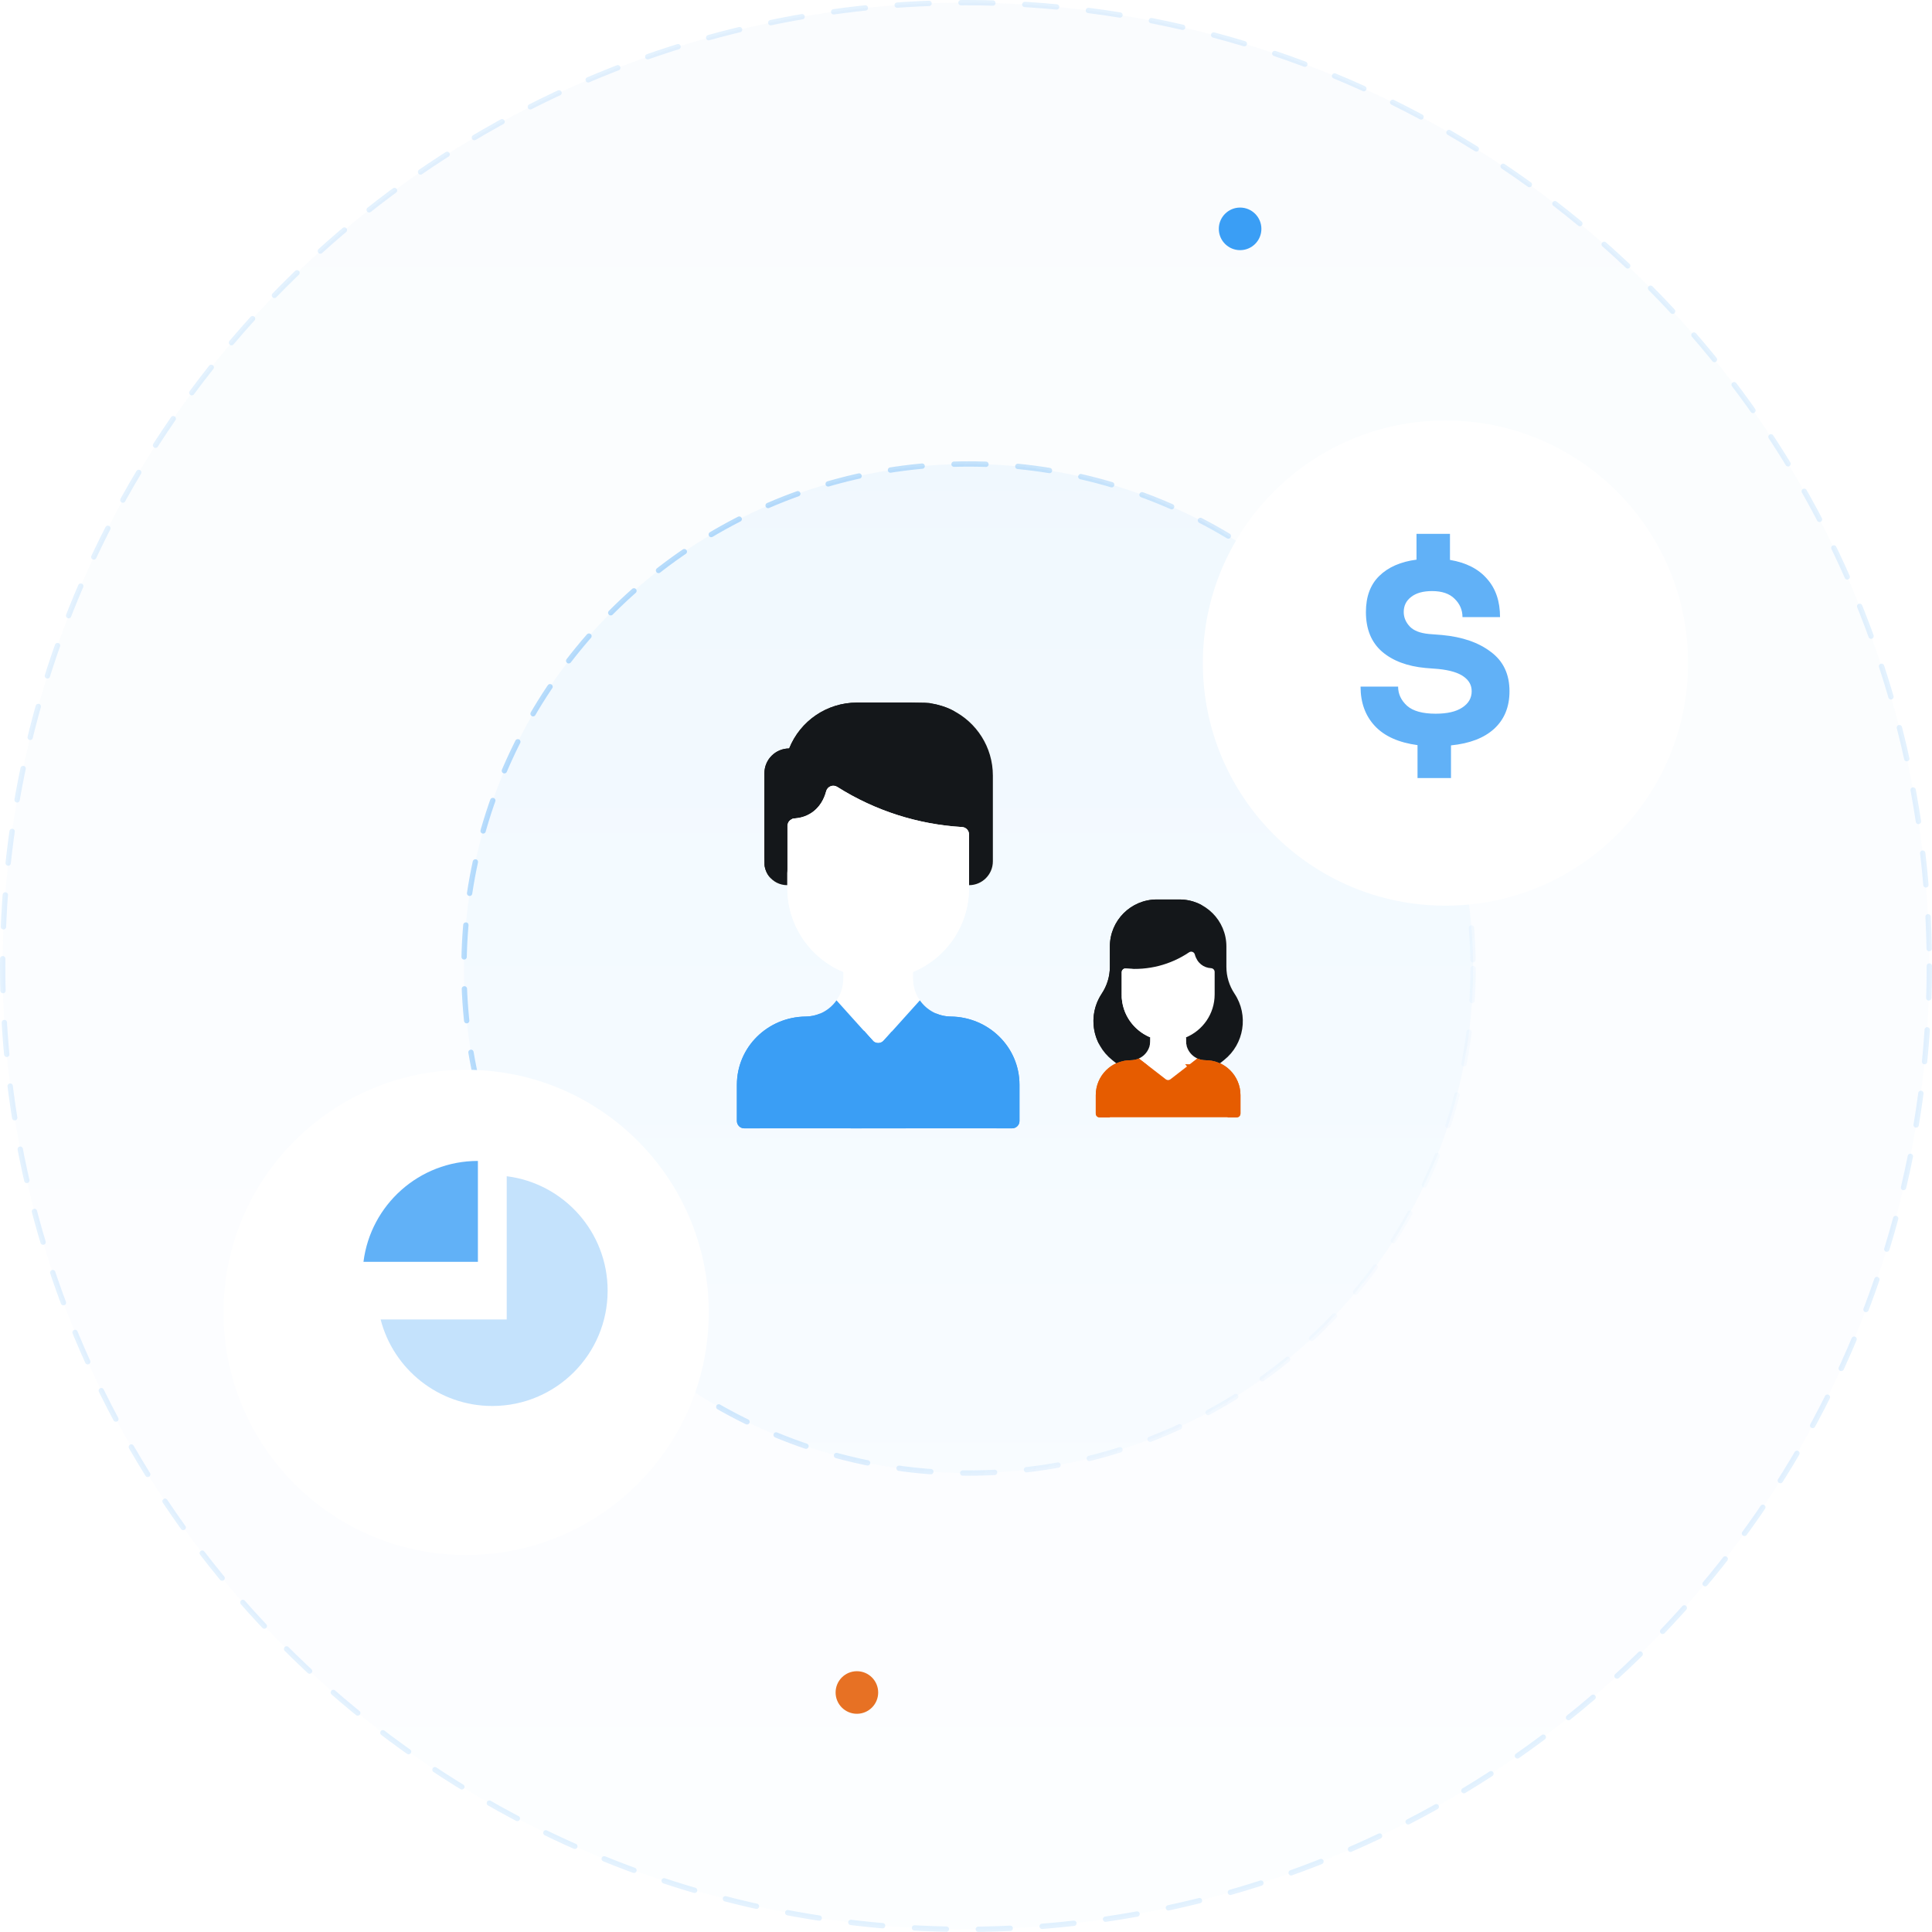 <svg width="363" height="363" viewBox="0 0 363 363" fill="none" xmlns="http://www.w3.org/2000/svg">
<circle cx="161" cy="318" r="4" fill="#E65C00"/>
<circle opacity="0.14" cx="181.5" cy="181.5" r="181" fill="url(#paint0_linear)" stroke="#3A9EF5" stroke-linecap="round" stroke-dasharray="6 6"/>
<circle opacity="0.35" cx="181.976" cy="181.976" r="94.798" fill="url(#paint1_linear)" stroke="url(#paint2_linear)" stroke-linecap="round" stroke-dasharray="6 6"/>
<g clip-path="url(#clip0)">
<path d="M233.073 205.786V209.252C233.073 209.642 232.757 209.958 232.367 209.958H206.591C206.201 209.958 205.885 209.642 205.885 209.252V205.786C205.885 203.121 207.47 200.825 209.748 199.79C208.818 199.05 207.402 198.056 206.371 195.917C204.935 192.943 205.181 189.434 207.01 186.687C208.004 185.195 208.533 183.444 208.533 181.652V177.827C208.533 172.952 212.485 169 217.36 169H221.597C226.473 169 230.425 172.952 230.425 177.827C230.425 181.878 230.326 182.671 230.814 184.281C231.503 186.559 232.413 186.841 233.114 189.158C234.217 192.802 232.997 196.775 229.992 199.168L229.21 199.79C231.488 200.825 233.073 203.121 233.073 205.786Z" fill="white"/>
<path d="M233.067 205.748V209.214C233.067 209.604 232.751 209.92 232.361 209.92H206.586C206.196 209.92 205.88 209.604 205.88 209.214V205.748C205.88 202.115 208.825 199.166 212.462 199.166C213.003 199.166 213.517 199.048 213.979 198.838L214.001 198.886L219.041 202.788C219.296 202.985 219.651 202.985 219.906 202.788L224.946 198.886L224.968 198.838C225.43 199.048 225.944 199.166 226.485 199.166C230.107 199.166 233.067 202.101 233.067 205.748Z" fill="#E65C00"/>
<path d="M227.55 181.91C227.924 181.932 228.218 182.24 228.218 182.615V186.842C228.218 190.485 225.989 193.607 222.82 194.919C217.09 197.298 210.74 193.072 210.74 186.842V182.677C210.74 182.263 211.095 181.936 211.507 181.973C215.743 182.357 219.914 181.288 223.417 178.928C223.815 178.66 224.364 178.858 224.489 179.322C224.925 180.928 226.114 181.829 227.55 181.91Z" fill="white"/>
<path d="M229.992 199.168L229.21 199.79C228.381 199.414 227.461 199.204 226.49 199.204C224.475 199.204 222.833 197.576 222.833 195.555V194.952L222.82 194.919C225.989 193.607 228.218 190.485 228.218 186.842V182.615C228.218 182.24 227.924 181.932 227.55 181.91C226.122 181.829 224.928 180.938 224.489 179.322C224.364 178.858 223.815 178.66 223.417 178.928C219.916 181.286 215.745 182.357 211.507 181.973C211.095 181.936 210.74 182.263 210.74 182.677V186.842C210.74 190.485 212.969 193.607 216.138 194.919L216.125 194.952V195.555C216.125 197.576 214.483 199.204 212.468 199.204C211.498 199.204 210.577 199.414 209.748 199.79L208.966 199.168C205.169 196.142 204.324 190.721 207.01 186.687C208.004 185.195 208.533 183.444 208.533 181.652V177.827C208.533 172.952 212.486 169 217.361 169H221.598C226.473 169 230.425 172.952 230.425 177.827V181.652C230.425 183.442 230.954 185.195 231.948 186.687C234.644 190.735 233.774 196.156 229.992 199.168Z" fill="#14171A"/>
<path d="M222.933 196.401C220.758 197.311 218.368 197.382 216.025 196.401C216.145 195.905 216.125 195.583 216.125 194.952L216.138 194.919C218.264 195.801 220.69 195.803 222.82 194.919L222.833 194.952C222.833 195.583 222.813 195.905 222.933 196.401Z" fill="white"/>
<path d="M225.585 169.95C226.487 170.407 226.095 171.783 225.089 171.688C224.811 171.662 224.53 171.648 224.246 171.648H220.009C215.134 171.648 211.181 175.6 211.181 180.475V181.549C211.181 182.183 210.74 182.163 210.74 182.677C210.74 187.339 210.759 187.044 210.691 187.245C209.998 189.282 209.167 189.577 208.492 191.807C208.124 193.021 208.016 194.271 208.143 195.485C208.247 196.475 206.868 196.949 206.371 195.917C204.945 192.964 205.168 189.452 207.01 186.687C208.004 185.195 208.533 183.444 208.533 181.652V177.827C208.533 172.952 212.485 169 217.36 169H221.597C223.032 169 224.387 169.342 225.585 169.95Z" fill="#14171A"/>
<path d="M217.804 192.696C219.122 193.579 218.117 195.621 216.62 195.095C213.329 193.94 210.74 190.869 210.74 186.842V182.677C210.74 182.263 211.095 181.936 211.507 181.973C211.846 182.004 212.217 182.028 212.618 182.04C213.343 182.062 213.918 182.661 213.918 183.387V185.43C213.918 188.504 215.485 191.144 217.804 192.696Z" fill="white"/>
<path d="M215.124 200.487L215.124 200.487L213.87 199.516C213.431 199.671 212.959 199.755 212.468 199.755C209.136 199.755 206.437 202.457 206.437 205.786V209.252C206.437 209.337 206.506 209.406 206.591 209.406H207.982V207.64C207.982 203.773 211.081 200.521 215.126 200.506C215.127 200.505 215.127 200.504 215.127 200.503C215.129 200.499 215.129 200.496 215.129 200.493L215.124 200.487ZM215.124 200.487C215.127 200.489 215.128 200.491 215.129 200.492L215.124 200.487Z" fill="#E65C00" stroke="#E65C00" stroke-width="1.103"/>
<path d="M223.834 200.487L223.834 200.487C223.831 200.489 223.83 200.491 223.829 200.492L223.834 200.487ZM223.834 200.487L225.088 199.516C225.527 199.671 225.999 199.755 226.49 199.755C229.822 199.755 232.521 202.457 232.521 205.786V209.252C232.521 209.337 232.452 209.406 232.366 209.406H230.976M223.834 200.487L230.976 209.406M230.976 209.406V207.64C230.976 203.773 227.876 200.521 223.831 200.506L230.976 209.406Z" fill="#E65C00" stroke="#E65C00" stroke-width="1.103"/>
</g>
<g clip-path="url(#clip1)">
<path d="M191.549 203.815V210.621C191.549 211.383 190.932 212 190.17 212H139.83C139.068 212 138.451 211.383 138.451 210.621V203.815C138.451 196.705 144.268 191.066 151.377 190.997C153.728 190.972 155.859 189.815 157.165 187.951C158.592 185.911 158.449 184.074 158.449 182.693L158.475 182.629C152.286 180.067 147.933 173.969 147.933 166.854C147.933 166.854 147.933 166.66 147.933 166.315C146.475 166.315 145.227 165.636 144.447 164.581C144.447 164.579 144.445 164.579 144.445 164.577C143.98 163.989 143.623 163.053 143.623 162.084V145.282C143.623 142.712 145.707 140.628 148.278 140.628C150.357 135.433 155.387 132.008 161.009 132.008C169.213 132.008 174.485 131.946 174.925 132.166C175.028 132.182 175.979 132.351 176.054 132.389C177.418 132.702 178.926 133.398 178.995 133.466C183.476 135.721 186.55 140.362 186.55 145.72V161.833C186.55 164.308 184.543 166.315 182.067 166.315V166.854C182.067 173.969 177.714 180.067 171.525 182.629L171.551 182.693C171.551 184.034 171.396 185.894 172.835 187.951C174.138 189.81 176.265 190.972 178.623 190.997C185.732 191.066 191.549 196.705 191.549 203.815Z" fill="white"/>
<path d="M186.549 145.72V161.832C186.549 164.308 184.543 166.315 182.067 166.315V156.769C182.067 156.04 181.5 155.437 180.772 155.393C172.689 154.911 164.595 152.452 157.306 147.846C156.513 147.344 155.47 147.758 155.228 148.665C154.868 150.028 154.058 151.775 152.242 152.868C150.573 153.873 149.28 153.674 148.795 153.875C148.286 154.078 147.933 154.575 147.933 155.15V166.315C146.474 166.315 145.227 165.636 144.447 164.58C144.447 164.579 144.445 164.579 144.445 164.577C144.136 164.187 143.827 163.545 143.7 162.888C143.589 162.324 143.623 163.596 143.623 145.282C143.623 142.712 145.707 140.628 148.277 140.628C150.346 135.46 155.361 132.008 161.009 132.008C169.212 132.008 174.485 131.946 174.925 132.166C176.262 132.369 177.581 132.791 178.633 133.291C178.653 133.301 178.982 133.453 178.995 133.466C183.476 135.721 186.549 140.362 186.549 145.72Z" fill="#14171A"/>
<path d="M191.549 203.815V210.621C191.549 211.383 190.932 212 190.17 212H139.83C139.068 212 138.451 211.383 138.451 210.621V203.815C138.451 196.705 144.268 191.066 151.377 190.997C153.728 190.972 155.859 189.815 157.165 187.951C163.157 194.61 161.779 193.078 163.974 195.519C164.522 196.127 165.478 196.127 166.026 195.519C167.994 193.33 166.387 195.116 172.835 187.951C174.138 189.81 176.265 190.972 178.623 190.997C185.732 191.066 191.549 196.705 191.549 203.815Z" fill="#3A9EF5"/>
<path d="M182.067 166.855C182.067 176.284 174.422 183.922 165 183.922C155.578 183.922 147.932 176.284 147.932 166.855C147.932 166.579 147.932 154.821 147.932 155.151C147.932 154.418 148.506 153.816 149.238 153.774C152.031 153.615 154.382 151.866 155.229 148.664C155.469 147.758 156.513 147.345 157.306 147.846C164.36 152.302 172.397 154.894 180.772 155.393C181.5 155.437 182.067 156.04 182.067 156.77V166.855Z" fill="white"/>
<path d="M178.083 137.18H166.181C160.914 137.18 156.142 140.193 153.858 144.879C153.598 145.413 153.094 145.775 152.511 145.894C150.391 146.329 148.795 148.204 148.795 150.454V153.875C148.286 154.078 147.933 154.574 147.933 155.15V163.337C147.933 165.274 145.408 166.034 144.367 164.472C144.131 164.156 143.827 163.508 143.735 163.044C143.579 162.375 143.623 163.67 143.623 145.282C143.623 142.712 145.707 140.628 148.277 140.628C150.365 135.412 155.412 132.008 161.009 132.008C169.157 132.008 174.484 131.946 174.925 132.166C176.579 132.417 178.096 133.026 178.318 133.149C178.372 133.172 178.969 133.441 178.995 133.466C180.852 134.404 180.167 137.19 178.083 137.18Z" fill="#14171A"/>
<path d="M155.022 194.459C148.198 194.769 142.761 200.401 142.761 207.3V212H139.83C139.068 212 138.451 211.382 138.451 210.621V203.825C138.451 196.713 144.27 191.07 151.382 190.996C152.354 190.986 153.282 190.782 154.125 190.421C154.147 190.467 155.011 194.409 155.022 194.459Z" fill="#3A9EF5"/>
<path d="M174.978 194.459C181.802 194.769 187.239 200.401 187.239 207.3V212H190.17C190.931 212 191.549 211.382 191.549 210.621V203.825C191.549 196.713 185.73 191.07 178.618 190.996C177.646 190.986 176.718 190.782 175.875 190.421C175.853 190.467 174.989 194.409 174.978 194.459Z" fill="#3A9EF5"/>
<path d="M167.598 193.771L170.172 212H159.828L162.278 193.633L163.975 195.518C164.523 196.126 165.477 196.126 166.025 195.518L167.598 193.771Z" fill="#3A9EF5"/>
<path d="M164.079 195.634L161.897 212H159.828L162.278 193.633L164.079 195.634Z" fill="#3A9EF5"/>
</g>
<g filter="url(#filter0_d)">
<circle cx="271.584" cy="120.584" r="45.584" fill="white"/>
</g>
<path d="M266.336 146.192V140C262.784 139.52 260.112 138.32 258.32 136.4C256.528 134.48 255.632 132.016 255.632 129.008H262.688C262.688 130.384 263.248 131.584 264.368 132.608C265.488 133.6 267.28 134.096 269.744 134.096C271.92 134.096 273.584 133.712 274.736 132.944C275.92 132.176 276.512 131.152 276.512 129.872C276.512 128.752 276.016 127.84 275.024 127.136C274.032 126.4 272.448 125.92 270.272 125.696L267.824 125.504C264.4 125.184 261.68 124.16 259.664 122.432C257.648 120.672 256.64 118.192 256.64 114.992C256.64 112.112 257.472 109.856 259.136 108.224C260.832 106.56 263.168 105.536 266.144 105.152V100.304H272.432V105.2C275.472 105.712 277.792 106.896 279.392 108.752C281.024 110.576 281.84 112.976 281.84 115.952H274.784C274.784 114.608 274.288 113.456 273.296 112.496C272.336 111.536 270.928 111.056 269.072 111.056C267.376 111.056 266.064 111.424 265.136 112.16C264.208 112.864 263.744 113.808 263.744 114.992C263.744 115.984 264.112 116.88 264.848 117.68C265.584 118.48 266.8 118.96 268.496 119.12L270.944 119.312C274.752 119.664 277.808 120.72 280.112 122.48C282.448 124.208 283.616 126.672 283.616 129.872C283.616 132.816 282.656 135.168 280.736 136.928C278.848 138.656 276.144 139.696 272.624 140.048V146.192H266.336Z" fill="#61B1F7"/>
<g filter="url(#filter1_d)">
<circle cx="87.584" cy="242.584" r="45.584" fill="white"/>
</g>
<path opacity="0.3" fill-rule="evenodd" clip-rule="evenodd" d="M71.516 247.917C73.921 257.262 82.404 264.167 92.5 264.167C104.466 264.167 114.167 254.466 114.167 242.5C114.167 231.451 105.896 222.334 95.208 221.001V247.917H71.516Z" fill="#3A9EF5"/>
<path fill-rule="evenodd" clip-rule="evenodd" d="M89.792 237.083V218.125C78.743 218.125 69.625 226.395 68.293 237.083H89.792Z" fill="#61B1F7"/>
<circle cx="233" cy="43" r="4" fill="#3A9EF5"/>
<defs>
<filter id="filter0_d" x="222" y="75" width="99.167" height="99.167" filterUnits="userSpaceOnUse" color-interpolation-filters="sRGB">
<feFlood flood-opacity="0" result="BackgroundImageFix"/>
<feColorMatrix in="SourceAlpha" type="matrix" values="0 0 0 0 0 0 0 0 0 0 0 0 0 0 0 0 0 0 127 0"/>
<feOffset dy="4"/>
<feGaussianBlur stdDeviation="2"/>
<feColorMatrix type="matrix" values="0 0 0 0 0.921 0 0 0 0 0.921 0 0 0 0 0.921 0 0 0 0.08 0"/>
<feBlend mode="normal" in2="BackgroundImageFix" result="effect1_dropShadow"/>
<feBlend mode="normal" in="SourceGraphic" in2="effect1_dropShadow" result="shape"/>
</filter>
<filter id="filter1_d" x="38" y="197" width="99.167" height="99.167" filterUnits="userSpaceOnUse" color-interpolation-filters="sRGB">
<feFlood flood-opacity="0" result="BackgroundImageFix"/>
<feColorMatrix in="SourceAlpha" type="matrix" values="0 0 0 0 0 0 0 0 0 0 0 0 0 0 0 0 0 0 127 0"/>
<feOffset dy="4"/>
<feGaussianBlur stdDeviation="2"/>
<feColorMatrix type="matrix" values="0 0 0 0 0.921 0 0 0 0 0.921 0 0 0 0 0.921 0 0 0 0.08 0"/>
<feBlend mode="normal" in2="BackgroundImageFix" result="effect1_dropShadow"/>
<feBlend mode="normal" in="SourceGraphic" in2="effect1_dropShadow" result="shape"/>
</filter>
<linearGradient id="paint0_linear" x1="181.5" y1="1" x2="181.5" y2="516.063" gradientUnits="userSpaceOnUse">
<stop stop-color="#DDEEFD"/>
<stop offset="0.969" stop-color="#F6FBFF"/>
</linearGradient>
<linearGradient id="paint1_linear" x1="181.976" y1="87.678" x2="181.976" y2="356.761" gradientUnits="userSpaceOnUse">
<stop stop-color="#DDEEFD"/>
<stop offset="0.969" stop-color="#F6FBFF"/>
</linearGradient>
<linearGradient id="paint2_linear" x1="135.303" y1="106.728" x2="299.135" y2="189.12" gradientUnits="userSpaceOnUse">
<stop stop-color="#3A9EF5"/>
<stop offset="1" stop-color="#3A9EF5" stop-opacity="0"/>
</linearGradient>
<clipPath id="clip0">
<rect width="40.958" height="40.958" fill="white" transform="translate(199 169)"/>
</clipPath>
<clipPath id="clip1">
<rect width="80" height="80" fill="white" transform="translate(125 132)"/>
</clipPath>
</defs>
</svg>
